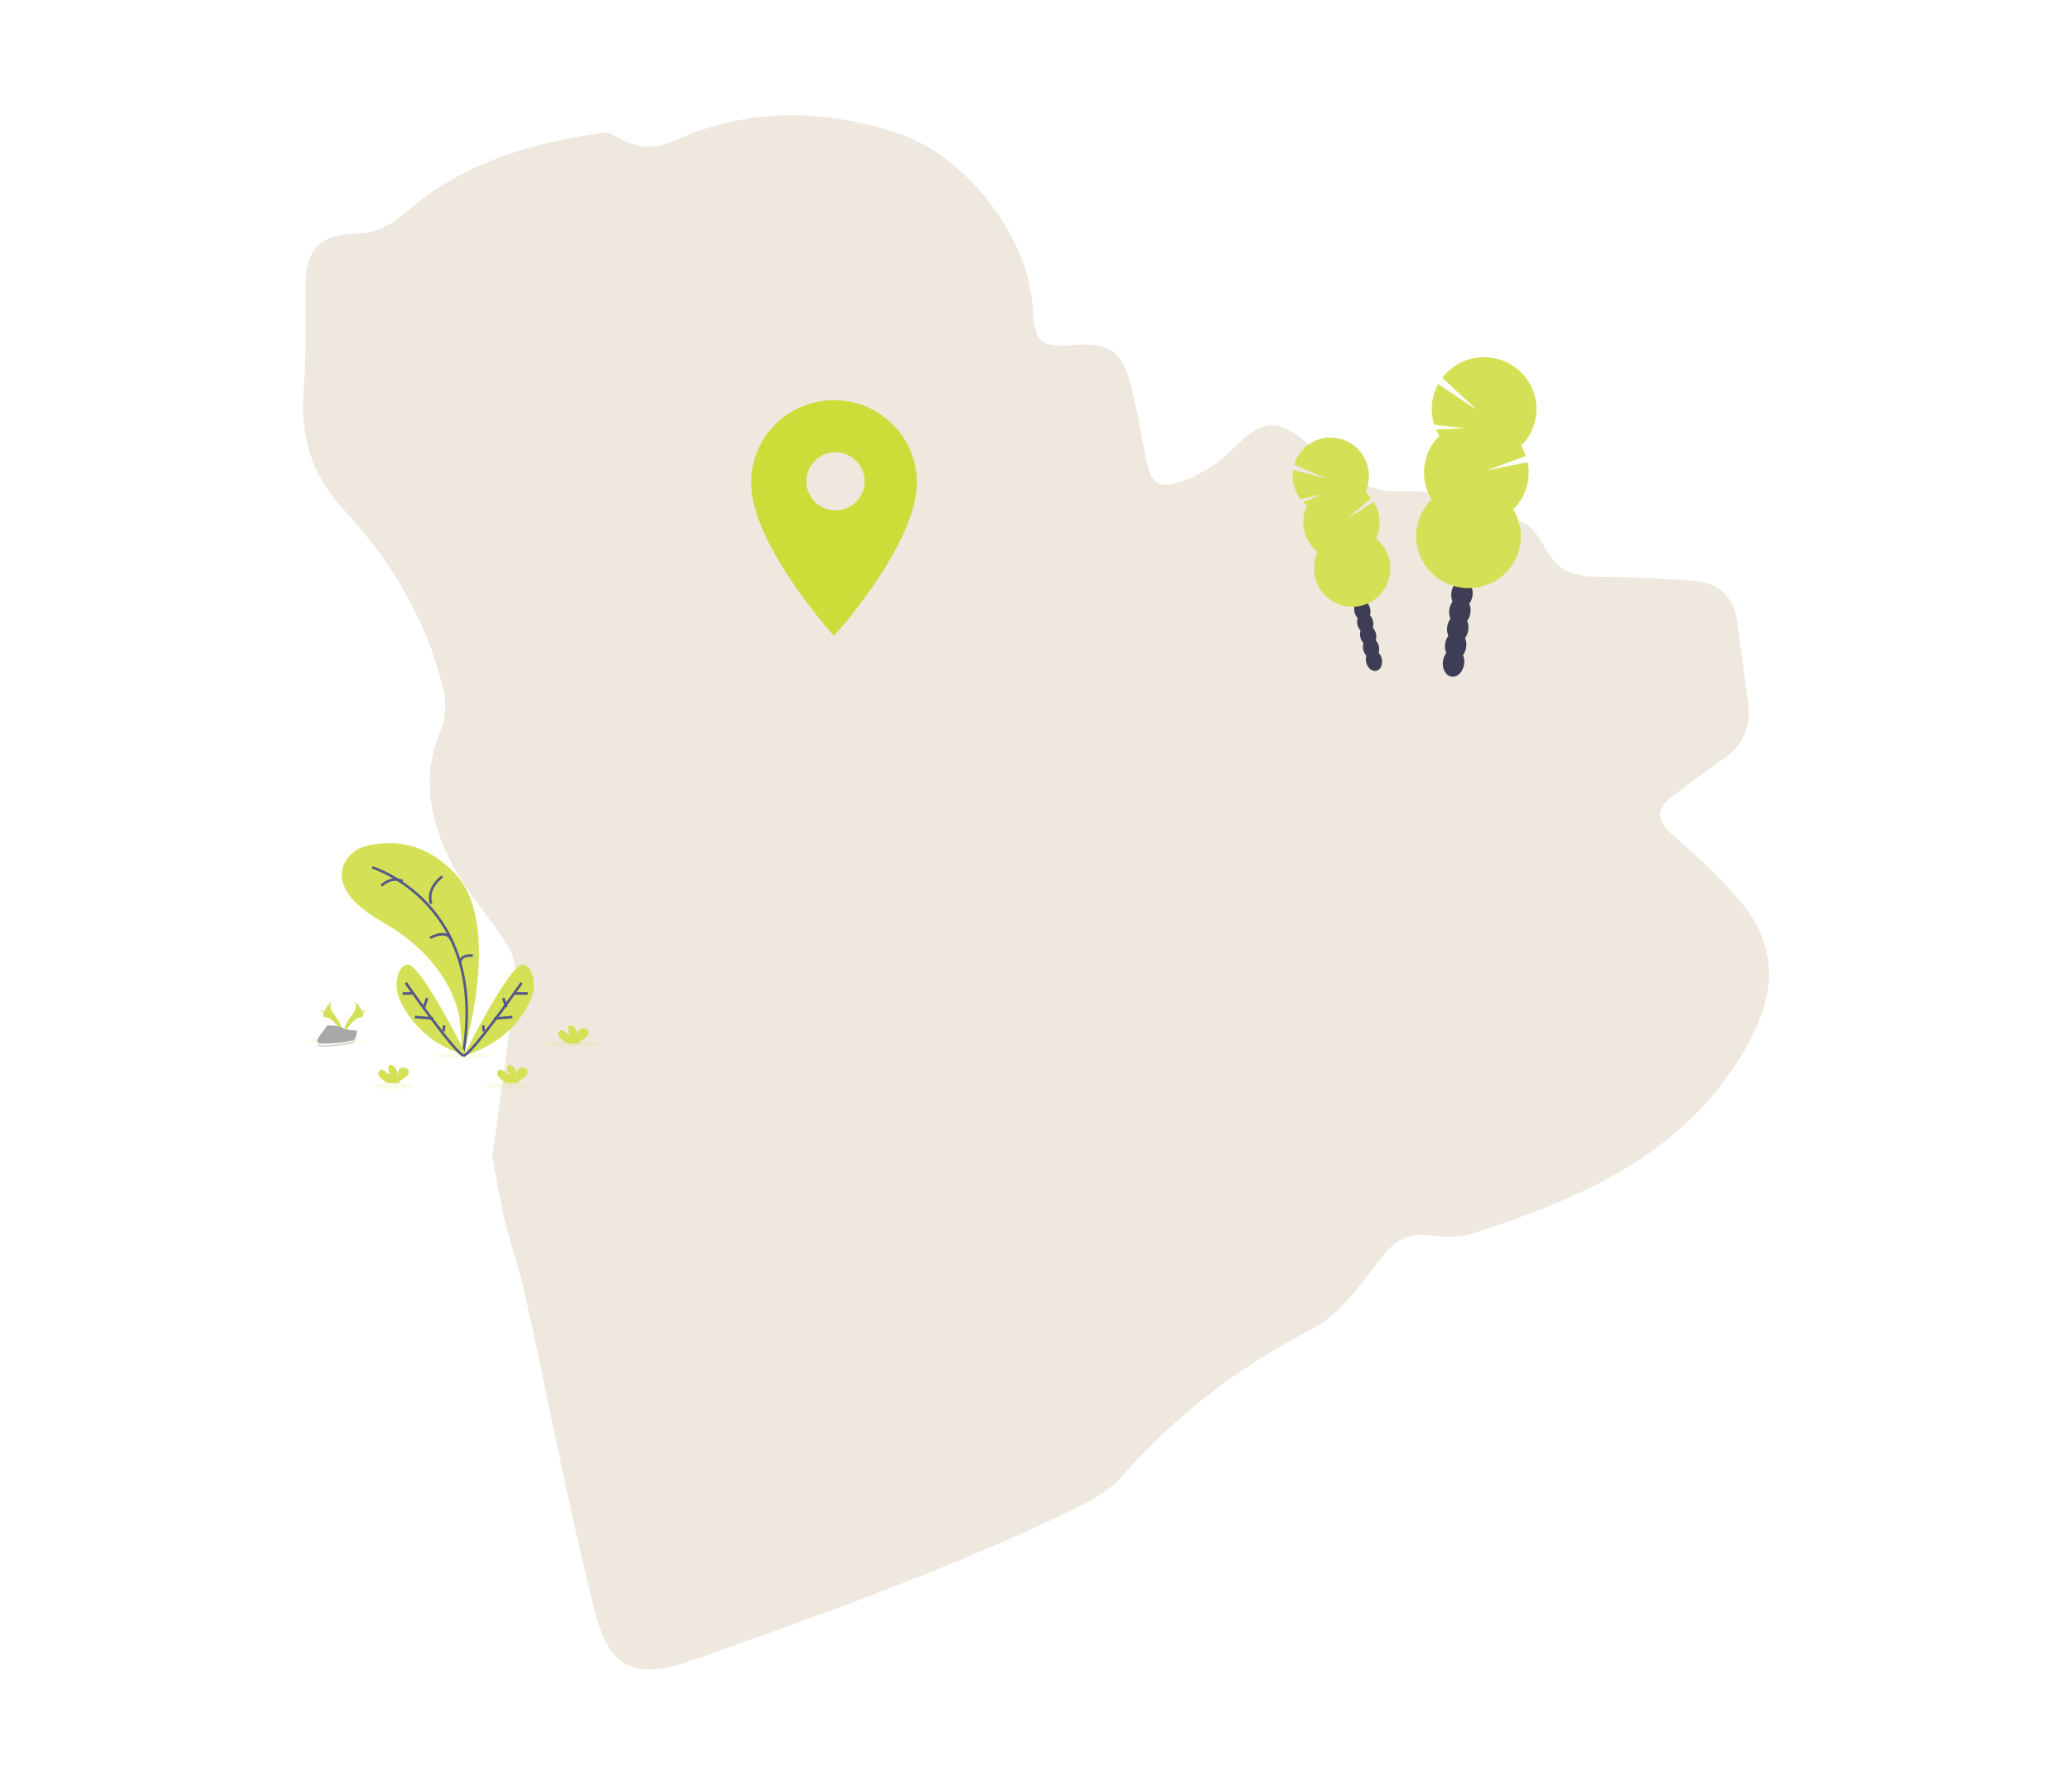 <svg xmlns="http://www.w3.org/2000/svg" width="800" height="690" fill="none" xmlns:v="https://vecta.io/nano"><style><![CDATA[.B{fill:#d4e157}.C{opacity:.1}.D{stroke:#565987}]]></style><g clip-path="url(#A)"><g fill-rule="evenodd"><path d="M190.103 446.711l9.093-67.404c.518-4.574-.745-10.191-3.167-14.104-6.756-10.927-15.807-20.562-21.633-31.902-8.358-16.264-12.064-33.544-4.044-51.787 2.078-4.728 1.877-11.33.576-16.534-6.587-26.264-20.168-48.912-38.481-68.548-12.26-13.156-16.569-28.128-15.205-45.741.989-12.838.534-25.793.613-38.7.101-15.713 4.716-21.33 20.201-21.833 9.484-.302 14.75-5.024 21.929-10.916 20.681-16.984 46.369-24.162 72.723-28.001 2.078-.302 4.647 1.059 6.646 2.239 7.057 4.151 13.919 3.986 21.347.683 28.384-12.611 57.234-12.245 86.353-2.573 25.883 8.598 49.959 39.653 51.651 66.823.882 14.177 2.701 15.813 16.357 14.76 12.883-.985 18.043 2.329 21.389 15.019 2.416 9.18 4.013 18.572 5.816 27.905 2.109 10.917 4.673 13.188 15.22 9.302 6.677-2.462 13.301-6.723 18.281-11.816 11.599-11.87 17.394-12.653 30.029-1.578 4.34 3.806 8.051 8.746 13.01 11.319 6.233 3.234 13.566 6.686 20.227 6.332 17.747-.938 33.29 5.474 48.844 12.033 3.61 1.519 6.64 5.903 8.553 9.678 4.489 8.841 11.478 11.403 20.84 11.35 12.176-.063 24.372.657 36.521 1.499 10.251.698 15.87 6.58 17.107 16.861l4.061 30.288c1.179 9.275-2.083 16.571-9.865 21.928-6.429 4.415-12.699 9.074-18.98 13.707-6.793 5.013-6.835 9.518-.185 15.395 9.622 8.492 19.323 17.222 27.259 27.228 13.533 17.063 12.122 34.83 1.522 53.798-23.568 42.173-63.842 59.009-106.288 72.879-5.234 1.71-11.467 1.266-17.098.604-8.553-1.006-13.301 2.515-18.461 9.275-7.665 10.059-15.87 21.526-26.592 27.085-28.183 14.606-52.496 33.167-73.331 56.986-4.895 5.601-12.27 9.487-19.154 12.801-47.13 22.675-96.302 40.209-145.542 57.589-22.616 7.984-32.862 4.484-38.735-19.043-10.119-40.473-17.901-81.529-26.899-122.288-2.04-9.239-5.355-18.18-7.544-27.387-2.162-9.106-3.642-18.376-4.964-25.211z" fill="#eee8df"/><path d="M290 186.35c0-17.608 14.309-31.85 32-31.85s32 14.242 32 31.85c0 23.888-32 59.15-32 59.15s-32-35.262-32-59.15zm21.333-.532c0 6.198 5.044 11.227 11.26 11.227s11.259-5.029 11.259-11.227-5.044-11.227-11.259-11.227-11.26 5.03-11.26 11.227z" fill="#cddc39"/></g><path d="M567.29 233.07c.693-.936 1.127-2.042 1.258-3.204.367-2.989-1.158-5.635-3.417-5.913s-4.376 1.922-4.743 4.911c-.155 1.159-.001 2.337.445 3.413-1.388 1.917-1.695 4.422-.813 6.617a6.91 6.91 0 0 0-.812 6.618c-1.388 1.916-1.695 4.422-.813 6.617a6.64 6.64 0 0 0-1.257 3.204c-.367 2.989 1.157 5.638 3.414 5.915s4.379-1.924 4.746-4.913c.154-1.159 0-2.337-.445-3.413a6.91 6.91 0 0 0 .812-6.61 6.91 6.91 0 0 0 .812-6.617 6.91 6.91 0 0 0 .813-6.617v-.008z" fill="#3f3d56"/><path d="M555.753 168.275c-.483-.792-.911-1.614-1.281-2.463l11.224-.439-11.913-1.374a19.85 19.85 0 0 1 1.549-15.771l14.956 10.157-13.405-12.524c4.546-5.976 12.089-8.929 19.547-7.652s13.581 6.57 15.866 13.715.352 14.946-5.012 20.214c.755 1.231 1.373 2.538 1.842 3.901l-15.186 5.607 15.849-3.188a19.85 19.85 0 0 1-5.524 18.245c5.471 8.932 3.099 20.51-5.449 26.594s-20.4 4.628-27.222-3.343-6.324-19.779 1.147-27.122a19.84 19.84 0 0 1 3.013-24.546l-.001-.011z" class="B"/><path d="M528.935 237.509c.249-.833.271-1.718.066-2.565-.508-2.188-2.26-3.653-3.923-3.27s-2.592 2.463-2.085 4.651a4.93 4.93 0 0 0 1.188 2.277 5.13 5.13 0 0 0 1.123 4.843 5.13 5.13 0 0 0 1.123 4.843 5.13 5.13 0 0 0 1.123 4.843 4.93 4.93 0 0 0-.065 2.566c.507 2.188 2.26 3.654 3.922 3.272s2.593-2.465 2.085-4.653c-.188-.851-.598-1.637-1.188-2.278.485-1.694.061-3.525-1.121-4.837a5.13 5.13 0 0 0-1.123-4.843 5.13 5.13 0 0 0-1.123-4.843l-.002-.006z" fill="#3f3d56"/><path d="M504.601 195.265c-.53-.43-1.031-.896-1.499-1.395l7.57-3.11-8.499 2.02c-2.486-3.231-3.544-7.343-2.924-11.368l12.801 3.334-12.337-5.37c1.601-5.297 6.018-9.239 11.444-10.213s10.954 1.179 14.323 5.583a14.88 14.88 0 0 1 1.675 15.328c.828.668 1.581 1.425 2.246 2.256l-8.976 7.7 10.041-6.182c2.625 4.264 2.937 9.562.828 14.086 6.001 4.851 7.302 13.506 2.989 19.878s-12.792 8.322-19.475 4.477a14.89 14.89 0 0 1-6.065-19.171 14.89 14.89 0 0 1-4.138-17.846l-.004-.007z" class="B"/><g fill="#cddc39"><ellipse cx="221.406" cy="402.907" rx="10.594" ry="1.173" class="C"/><ellipse cx="179.031" cy="407.599" rx="10.594" ry="1.173" class="C"/><ellipse cx="129.594" cy="401.735" rx="10.594" ry="1.173" class="C"/><ellipse cx="195.511" cy="419.327" rx="8.24" ry="1.173" class="C"/><ellipse cx="151.958" cy="419.327" rx="8.24" ry="1.173" class="C"/></g><path d="M178.739 407.599s15.403-49.722-2.435-69.622c-13.328-14.893-28.458-13.114-35.231-11.269-3.546.923-6.502 3.332-8.082 6.59-2.368 5.032-1.942 13.179 14.776 22.728 27.996 15.953 29.742 37.842 29.742 37.842l1.23 13.731z" class="B"/><g class="D"><path d="M143.719 334.883s45.129 13.763 35.011 72.716"/><path d="M170.792 338.401s-6.327 4.221-4.313 10.556m-19.229-7.037s3.717-3.821 8.24-1.71m10.593 21.884s6.53-3.723 8.24.937m8.239 5.893s-4.624-.463-4.708 2.317"/></g><path d="M180.208 407.599s-17.943-35.954-22.876-35.173c-2.337.376-3.42 2.641-3.905 4.924-.605 2.946-.264 6.005.975 8.752 2.561 5.741 9.389 16.686 25.806 21.497z" class="B"/><g class="D"><path d="M156.667 379.451s18.754 26.953 22.364 28.148m-23.541-24.043h3.531"/><path d="M160.198 392.651l7.062.575m-2.354-7.911l-1.177 3.518m7.781 7.037l-.259 2.346"/></g><path d="M179.031 407.599s17.945-35.954 22.877-35.173c2.337.376 3.42 2.641 3.904 4.924.605 2.946.265 6.005-.974 8.752-2.518 5.741-9.387 16.686-25.807 21.497z" class="B"/><g class="D"><path d="M201.396 379.451s-18.747 26.953-22.365 28.148m24.719-24.043h-4.708"/><path d="M197.865 392.651l-7.063.575m3.531-7.911l1.178 3.518m-8.958 7.037l.259 2.346"/></g><g class="B"><path d="M147.222 416.395a3.35 3.35 0 0 1-1.101-1.65 1.45 1.45 0 0 1 .769-1.675c.703-.272 1.459.213 2.033.705s1.224 1.048 1.954.944c-.782-.705-1.135-1.765-.932-2.794a1.18 1.18 0 0 1 .261-.563c.391-.42 1.101-.239 1.57.091 1.492 1.041 1.909 3.053 1.915 4.858a8.91 8.91 0 0 0 0-1.999c-.058-.68.227-1.344.763-1.773a2.27 2.27 0 0 1 1.153-.271c.673-.096 1.355.097 1.876.53.506.688.477 1.629-.072 2.284a7.29 7.29 0 0 1-1.954 1.546 4.26 4.26 0 0 0-1.388 1.293c-.045.073-.08.151-.104.233h-4.202a11.88 11.88 0 0 1-2.541-1.759zm69.449-15.247a3.35 3.35 0 0 1-1.102-1.65c-.177-.668.145-1.369.769-1.675.704-.272 1.46.214 2.033.705s1.225 1.048 1.955.945a2.97 2.97 0 0 1-.932-2.795 1.18 1.18 0 0 1 .261-.563c.391-.42 1.101-.239 1.57.091 1.492 1.041 1.909 3.053 1.915 4.858a8.91 8.91 0 0 0 0-1.999 2.05 2.05 0 0 1 .756-1.772c.356-.192.756-.285 1.16-.272.673-.095 1.355.098 1.876.53a1.84 1.84 0 0 1-.078 2.284c-.555.625-1.217 1.148-1.954 1.546-.555.32-1.027.763-1.382 1.294a.93.93 0 0 0-.104.232h-4.202a11.7 11.7 0 0 1-2.541-1.759zm-23.542 15.247a3.35 3.35 0 0 1-1.102-1.65c-.177-.669.145-1.369.769-1.675.704-.272 1.46.213 2.033.705s1.225 1.048 1.955.944c-.785-.703-1.138-1.765-.932-2.794a1.18 1.18 0 0 1 .261-.563c.391-.42 1.101-.239 1.57.091 1.492 1.041 1.909 3.053 1.915 4.858a8.91 8.91 0 0 0 0-1.999c-.059-.679.224-1.342.756-1.773.356-.191.756-.285 1.16-.271a2.41 2.41 0 0 1 1.876.53 1.84 1.84 0 0 1-.078 2.284c-.555.625-1.217 1.148-1.954 1.546a4.17 4.17 0 0 0-1.382 1.293c-.045.073-.08.151-.104.233h-4.202a11.7 11.7 0 0 1-2.541-1.759zm-65.07-29.907s-1.414 1.88.654 4.718 3.768 5.243 3.079 7.01c0 0-3.114-5.272-5.655-5.355s-.865-3.202 1.922-6.373z"/></g><path d="M128.095 386.488c-.125.182-.223.383-.289.594-2.506 2.974-3.835 5.721-1.43 5.787 2.239.065 4.928 4.097 5.572 5.12 0 .078-.048.155-.077.226s-3.149-5.269-5.72-5.352-.874-3.206 1.944-6.375z" fill="#000" class="C"/><g class="B"><path d="M124.266 390.6c.938.413 1.716.662 1.791.553s-.619-.522-1.538-.935-.553-.116-.628 0-.535-.039.375.382zm12.751-4.112s1.41 1.88-.655 4.718-3.771 5.243-3.081 7.01c0 0 3.117-5.272 5.655-5.355s.871-3.202-1.919-6.373z"/></g><path d="M136.981 386.488a2.48 2.48 0 0 1 .29.594c2.502 2.974 3.839 5.721 1.431 5.787-2.241.065-4.932 4.097-5.577 5.12 0 .078.047.155.077.226s3.152-5.269 5.719-5.352.881-3.206-1.94-6.375z" fill="#000" class="C"/><path d="M140.799 390.6c-.939.413-1.719.662-1.784.553s.619-.522 1.539-.935.554-.116.62 0 .563-.039-.375.382z" class="B"/><path d="M137.833 397.882s-4.111-.116-5.352-.915-6.326-1.752-6.63-.468-6.186 6.374-1.539 6.407 10.79-.655 12.025-1.339 1.496-3.685 1.496-3.685z" fill="#a8a8a8"/><path opacity=".2" d="M124.23 403.565c4.646.038 10.788-.765 12.022-1.563.943-.604 1.32-2.783 1.448-3.786h.133s-.261 3.504-1.496 4.301-7.382 1.6-12.021 1.562c-1.344 0-1.825-.514-1.782-1.286.188.502.699.772 1.696.772z" fill="#000"/></g><defs><clipPath id="A"><path fill="#fff" transform="translate(117 44)" d="M0 0h566v601H0z"/></clipPath></defs></svg>